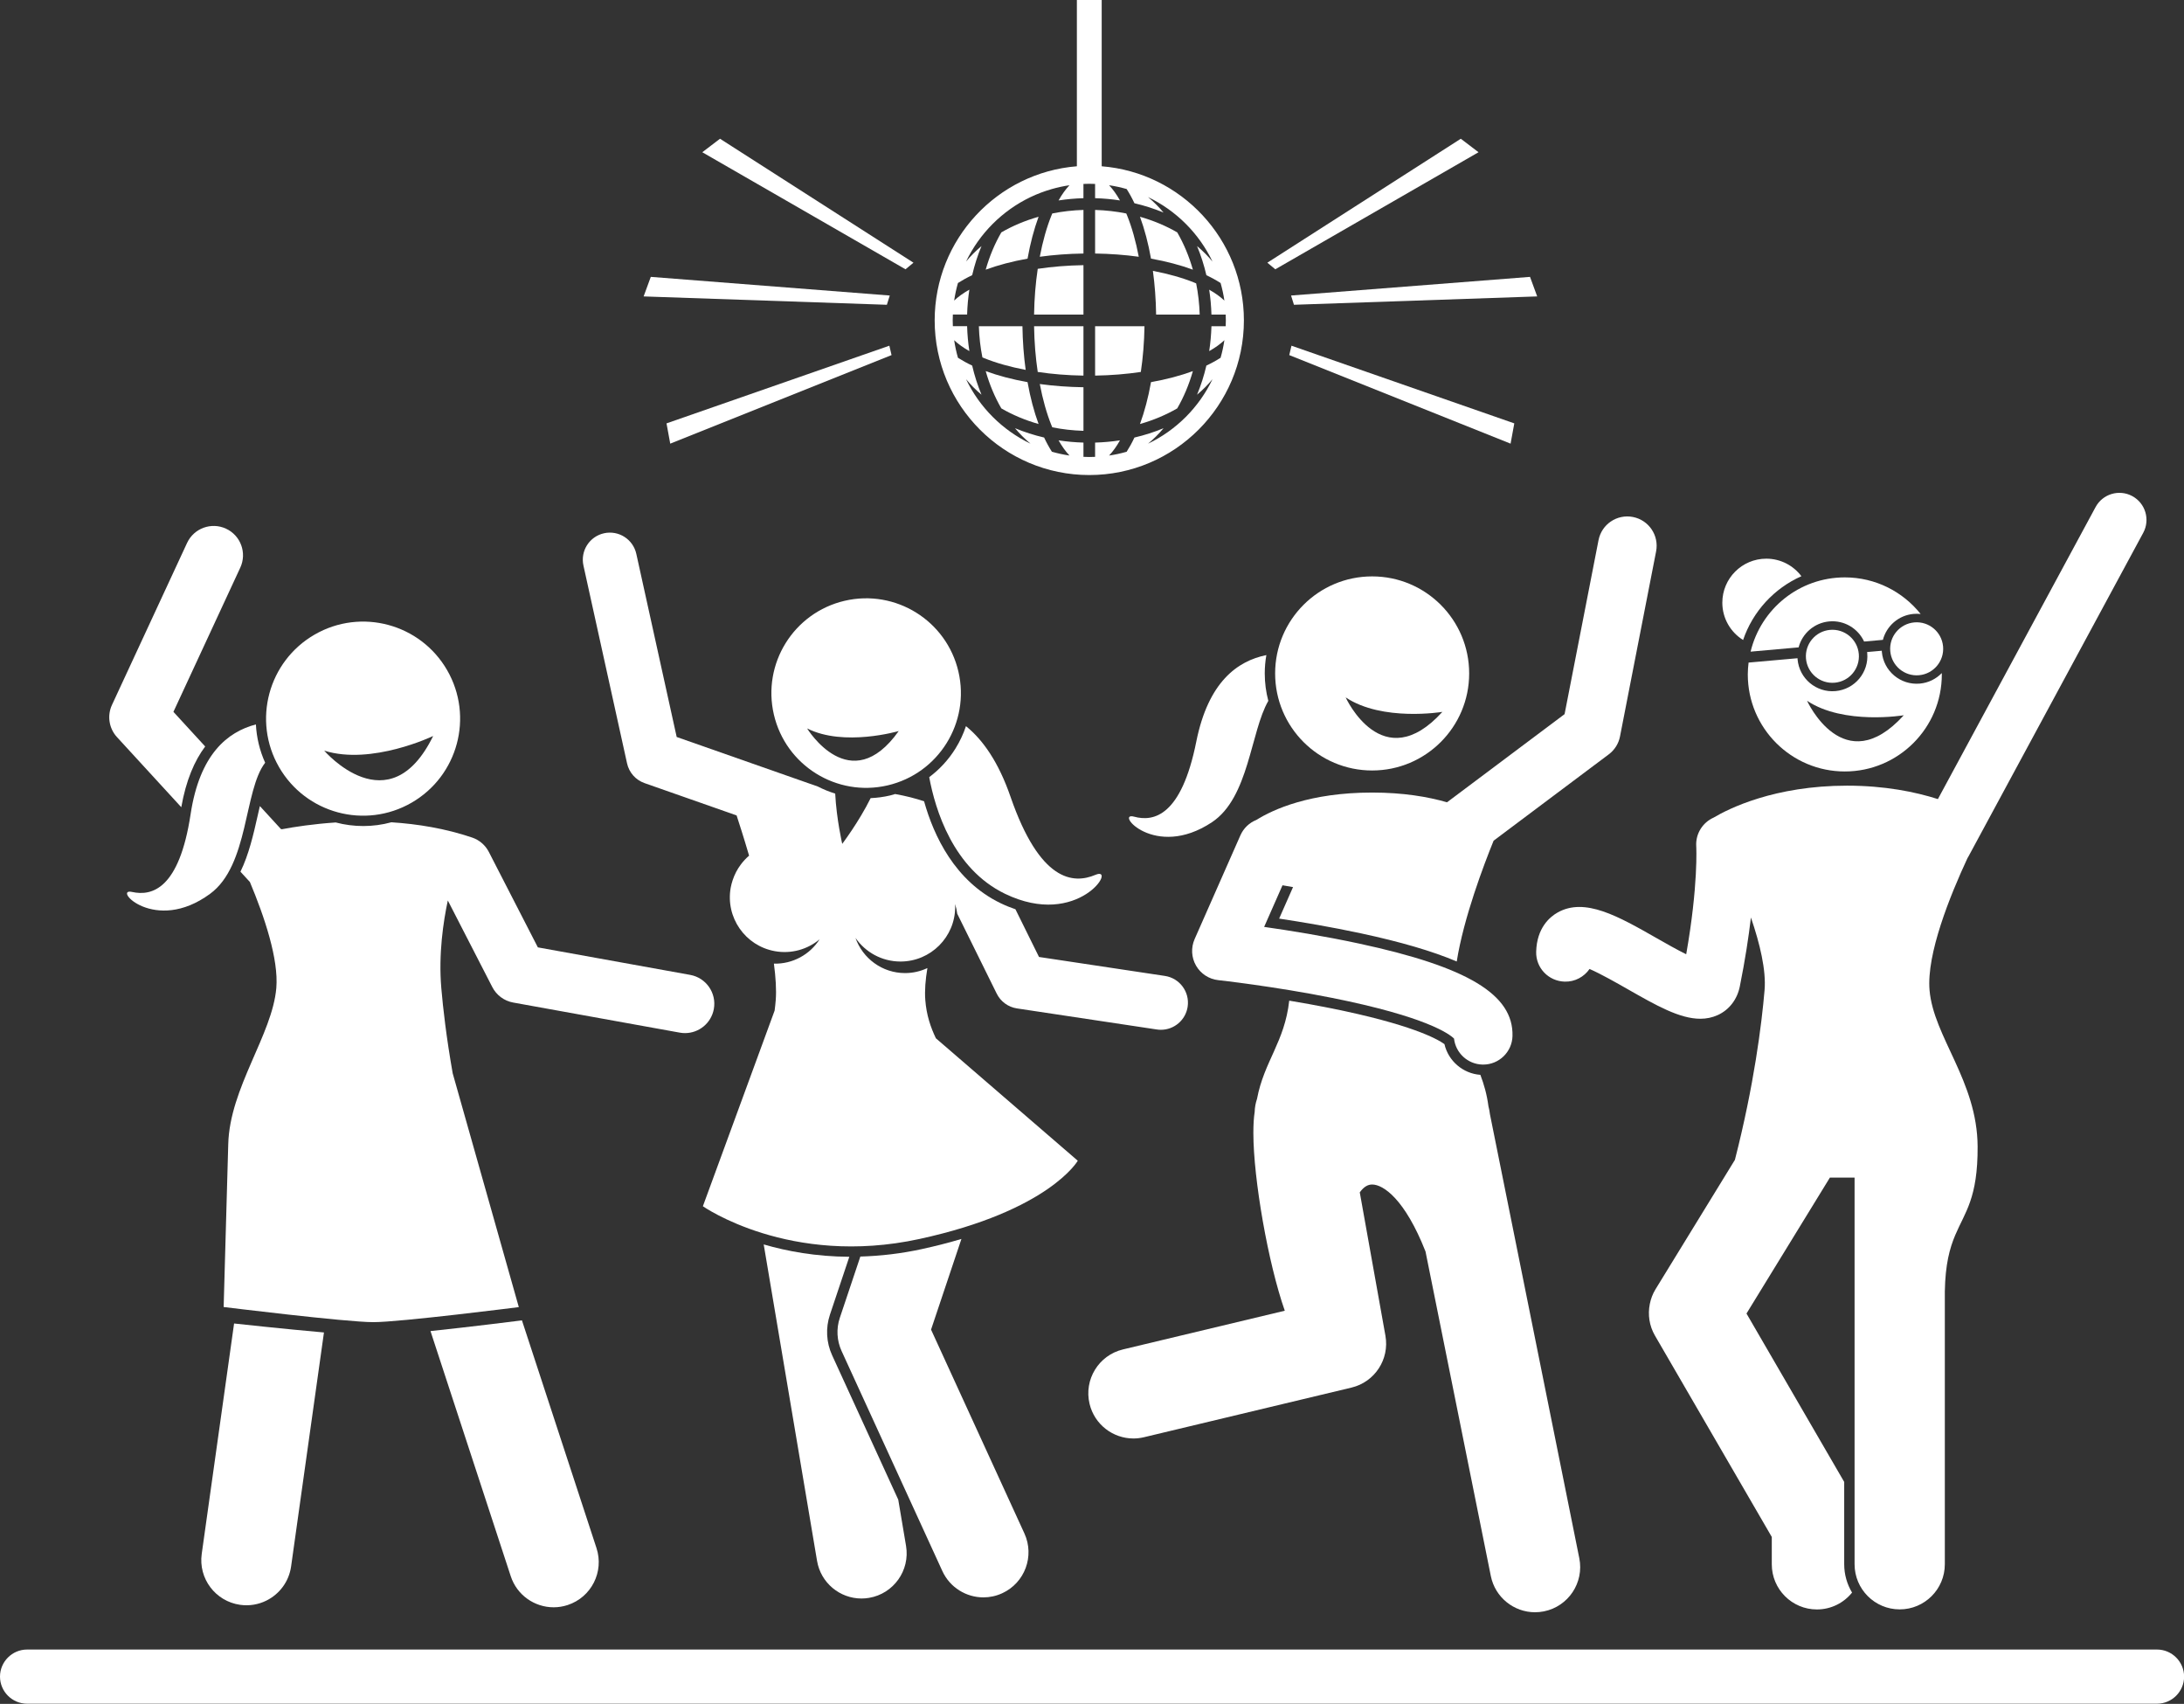 <?xml version="1.0" encoding="UTF-8" standalone="no"?><svg xmlns="http://www.w3.org/2000/svg" xmlns:xlink="http://www.w3.org/1999/xlink" fill="#ffffff" height="377.5" preserveAspectRatio="xMidYMid meet" version="1" viewBox="0.0 0.0 484.0 377.5" width="484" zoomAndPan="magnify"><rect x="0.0" y="0.0" width="484.0" height="377.5" fill="#333333" stroke="none"/><g id="change1_1"><path d="M229.974,82.405c3.173,0.474,6.578,0.756,10.133,0.81V72.272h-10.943C229.218,75.829,229.5,79.233,229.974,82.405z" fill="inherit"/><path d="M253.631,72.272h-10.943v10.943c3.557-0.054,6.961-0.337,10.132-0.81C253.295,79.233,253.576,75.829,253.631,72.272z" fill="inherit"/><path d="M233.012,94.225c0.062,0.153,0.125,0.295,0.188,0.445c2.218,0.444,4.527,0.71,6.908,0.781v-9.656 c-3.373-0.052-6.618-0.295-9.678-0.713C231.085,88.507,231.955,91.613,233.012,94.225z" fill="inherit"/><path d="M256.211,69.691h9.656c-0.072-2.381-0.339-4.688-0.783-6.906c-0.15-0.063-0.294-0.126-0.447-0.188 c-2.61-1.056-5.716-1.927-9.141-2.585C255.916,63.072,256.16,66.318,256.211,69.691z" fill="inherit"/><path d="M233.012,47.738c-1.056,2.611-1.927,5.718-2.582,9.145c3.06-0.421,6.305-0.664,9.678-0.716V46.51 c-2.381,0.072-4.69,0.339-6.908,0.783C233.136,47.442,233.073,47.585,233.012,47.738z" fill="inherit"/><path d="M249.782,47.738c-0.062-0.152-0.126-0.296-0.188-0.445c-2.218-0.444-4.526-0.711-6.906-0.783v9.656 c3.373,0.052,6.618,0.296,9.678,0.716C251.709,53.456,250.837,50.349,249.782,47.738z" fill="inherit"/><path d="M226.584,72.272h-9.656c0.072,2.381,0.339,4.691,0.783,6.908c0.149,0.062,0.292,0.126,0.444,0.187 c2.611,1.056,5.718,1.927,9.145,2.583C226.879,78.89,226.636,75.645,226.584,72.272z" fill="inherit"/><path d="M229.164,69.691h10.943V58.746c-3.555,0.056-6.959,0.338-10.133,0.812C229.5,62.73,229.218,66.134,229.164,69.691z" fill="inherit"/><path d="M252.634,93.938c2.992-0.848,5.765-2.019,8.255-3.461c1.442-2.492,2.614-5.264,3.465-8.257 c-2.754,1.008-5.868,1.839-9.277,2.443C254.472,88.072,253.641,91.187,252.634,93.938z" fill="inherit"/><path d="M264.354,59.743c-0.851-2.993-2.023-5.767-3.465-8.258c-2.49-1.442-5.263-2.613-8.255-3.462 c1.007,2.753,1.839,5.868,2.443,9.278C258.486,57.906,261.6,58.735,264.354,59.743z" fill="inherit"/><path d="M218.443,82.22c0.851,2.993,2.02,5.767,3.463,8.257c2.49,1.442,5.263,2.613,8.255,3.461 c-1.008-2.751-1.839-5.865-2.444-9.276C224.308,84.058,221.194,83.228,218.443,82.22z" fill="inherit"/><path d="M230.161,48.024c-2.992,0.848-5.765,2.019-8.255,3.461c-1.443,2.49-2.613,5.264-3.463,8.257 c2.751-1.007,5.865-1.836,9.275-2.441C228.321,53.892,229.152,50.776,230.161,48.024z" fill="inherit"/><path d="M238.648,0v36.838c-17.61,1.407-31.514,16.177-31.514,34.144c0,18.893,15.371,34.264,34.264,34.264 s34.264-15.371,34.264-34.264c0-17.966-13.903-32.737-31.513-34.143V0H238.648z M240.107,101.212v-3.156 c-1.876-0.056-3.719-0.222-5.514-0.498c0.766,1.365,1.582,2.481,2.414,3.364c-1.328-0.194-2.627-0.479-3.894-0.84 c-0.613-0.961-1.19-2.008-1.724-3.147c-2.253-0.526-4.415-1.219-6.455-2.069c1.069,1.275,2.221,2.419,3.44,3.428 c-3.116-1.492-5.94-3.5-8.357-5.916c-0.002-0.003-0.004-0.006-0.006-0.009c-0.003-0.002-0.006-0.004-0.01-0.006 c-2.416-2.417-4.424-5.24-5.916-8.356c1.009,1.218,2.153,2.371,3.428,3.441c-0.851-2.042-1.544-4.204-2.068-6.455 c-1.141-0.535-2.188-1.114-3.15-1.728c-0.361-1.267-0.646-2.565-0.84-3.893c0.884,0.832,2.001,1.648,3.368,2.415 c-0.277-1.795-0.444-3.637-0.499-5.515h-3.159c-0.018-0.428-0.033-0.858-0.033-1.291s0.015-0.862,0.033-1.29h3.159 c0.055-1.878,0.222-3.72,0.499-5.516c-1.367,0.767-2.484,1.583-3.368,2.416c0.194-1.328,0.478-2.626,0.839-3.892 c0.962-0.614,2.01-1.193,3.15-1.728c0.526-2.252,1.219-4.414,2.068-6.455c-1.275,1.069-2.418,2.22-3.427,3.438 c1.492-3.115,3.5-5.937,5.914-8.353c0.003-0.002,0.006-0.004,0.01-0.006c0.002-0.003,0.004-0.006,0.006-0.009 c2.417-2.415,5.24-4.423,8.356-5.915c1.514-0.725,3.1-1.321,4.74-1.789c1.267-0.361,2.566-0.646,3.894-0.84 c-0.832,0.884-1.649,2-2.415,3.367c1.795-0.277,3.639-0.444,5.515-0.499V40.75c0.428-0.018,0.858-0.033,1.29-0.033 c0.433,0,0.862,0.015,1.291,0.033v3.157c1.877,0.055,3.719,0.222,5.514,0.499c-0.766-1.366-1.582-2.483-2.414-3.367 c1.328,0.194,2.626,0.479,3.893,0.84c0.613,0.961,1.191,2.008,1.726,3.148c2.251,0.524,4.412,1.217,6.452,2.067 c-1.068-1.275-2.22-2.418-3.438-3.427c3.116,1.492,5.94,3.5,8.357,5.915c0.002,0.004,0.005,0.008,0.008,0.012 c0.004,0.002,0.008,0.005,0.012,0.008c2.415,2.417,4.422,5.24,5.914,8.356c-1.009-1.218-2.153-2.37-3.428-3.439 c0.849,2.039,1.544,4.201,2.067,6.453c1.14,0.534,2.188,1.113,3.149,1.727c0.361,1.267,0.646,2.566,0.84,3.894 c-0.883-0.832-2.001-1.648-3.368-2.415c0.278,1.795,0.445,3.637,0.5,5.514h3.157c0.018,0.428,0.033,0.858,0.033,1.29 s-0.015,0.862-0.033,1.291h-3.157c-0.055,1.877-0.222,3.72-0.499,5.514c1.366-0.767,2.483-1.583,3.366-2.415 c-0.194,1.328-0.478,2.627-0.84,3.894c-0.961,0.614-2.008,1.192-3.148,1.726c-0.524,2.252-1.219,4.414-2.068,6.455 c1.275-1.07,2.419-2.223,3.428-3.441c-1.492,3.116-3.5,5.939-5.915,8.357c-0.004,0.002-0.007,0.005-0.011,0.007 c-0.002,0.004-0.005,0.007-0.007,0.011c-2.418,2.416-5.242,4.424-8.358,5.916c1.219-1.01,2.372-2.153,3.44-3.429 c-2.04,0.849-4.202,1.543-6.453,2.067c-0.535,1.141-1.113,2.189-1.726,3.15c-1.267,0.361-2.565,0.646-3.893,0.839 c0.832-0.883,1.648-2,2.414-3.367c-1.795,0.276-3.637,0.442-5.514,0.498v3.159c-0.428,0.018-0.858,0.033-1.291,0.033 C240.965,101.245,240.536,101.23,240.107,101.212z" fill="inherit"/><path d="M478.021,365.454H6c-3.3,0-6,2.7-6,6c0,3.3,2.7,6,6,6h472.022c3.3,0,6-2.7,6-6 C484.021,368.154,481.321,365.454,478.021,365.454z" fill="inherit"/><path d="M109.101,218.686c0.925,1.8,2.635,3.066,4.626,3.426l36.917,6.667c0.391,0.071,0.779,0.104,1.163,0.104 c3.084,0,5.821-2.204,6.389-5.346c0.638-3.533-1.709-6.914-5.241-7.552l-33.758-6.096l-10.866-21.145 c-0.772-1.502-2.099-2.646-3.699-3.187c-5.972-2.02-12.117-3.009-17.901-3.382c-4.093,1.116-8.347,1.09-12.332,0.039 c-4.915,0.33-9.06,0.963-11.901,1.496c-0.076-0.008-0.154-0.016-0.23-0.025l-4.679-5.099c-0.166,0.709-0.33,1.43-0.494,2.159 c-0.93,4.117-1.941,8.554-3.808,12.38l1.973,2.15c0.034,0.037,0.073,0.066,0.108,0.102c3.266,7.79,6.404,17.174,5.866,23.507 c-0.881,10.365-10.351,22.163-10.655,34.642l-0.328,11.631l-0.688,24.408c0,0,27.161,3.355,33.161,3.355s32.25-3.333,32.25-3.333 l-8.651-30.582l-5.999-21.206c-1.41-7.981-2.154-14.5-2.529-18.914c-0.639-7.513,0.454-14.75,1.446-19.386L109.101,218.686z" fill="inherit"/><path d="M38.433,157.709l14.817-31.95c1.511-3.257,0.095-7.121-3.162-8.631c-3.253-1.509-7.121-0.095-8.631,3.162l-16.643,35.884 c-1.104,2.382-0.668,5.195,1.107,7.129l14.254,15.534c1.05-5.967,2.936-10.314,5.296-13.457L38.433,157.709z" fill="inherit"/><path d="M64.512,347.037l7.281-51.831c-8.791-0.773-19.16-1.905-19.818-1.977l-0.099-0.011l-7.17,51.036 c-0.769,5.47,3.042,10.526,8.511,11.294c2.06,0.289,4.061-0.072,5.797-0.926C61.887,353.209,64.033,350.446,64.512,347.037z" fill="inherit"/><path d="M58.761,168.978c-1.234-2.738-1.901-5.612-2.051-8.482c-6.292,1.652-12.452,6.587-14.466,19.872 c-2.514,16.582-8.545,18.227-12.98,17.243s4.983,9.444,17.292,0.415C55.189,191.692,54.005,175.137,58.761,168.978z" fill="inherit"/><path d="M61.839,169.952c5.93,10.287,19.077,13.819,29.364,7.889c10.287-5.93,13.819-19.077,7.889-29.364 c-5.93-10.287-19.077-13.819-29.364-7.889C59.441,146.518,55.909,159.665,61.839,169.952z M95.991,163.061 c-9.79,19.987-24.145,3.241-24.145,3.241C82.337,169.614,95.991,163.061,95.991,163.061z" fill="inherit"/><path d="M95.402,294.9l17.784,54.304c1.38,4.215,5.294,6.891,9.501,6.891c1.031,0,2.081-0.161,3.114-0.5 c5.248-1.719,8.11-7.366,6.391-12.615l-16.523-50.455l-0.316,0.04C114.676,292.65,104.453,293.944,95.402,294.9z" fill="inherit"/><path d="M183.933,291.24l4.288-12.8c-7.397-0.042-13.795-1.225-18.974-2.737l11.822,70.107c0.823,4.883,5.056,8.339,9.849,8.339 c0.552,0,1.111-0.046,1.675-0.142c5.445-0.918,9.116-6.077,8.197-11.523l-1.726-10.236l-14.65-31.979 C183.108,297.419,182.937,294.212,183.933,291.24z" fill="inherit"/><path d="M190.663,278.389l-4.55,13.581c-0.807,2.408-0.667,5.033,0.391,7.342l22.333,48.75c1.683,3.671,5.308,5.837,9.098,5.837 c1.394,0,2.81-0.293,4.159-0.911c5.021-2.3,7.227-8.235,4.927-13.256l-20.688-45.156l6.73-20.087 c-2.688,0.797-5.608,1.557-8.809,2.253C199.734,277.724,195.173,278.259,190.663,278.389z" fill="inherit"/><path d="M205.926,172.18c1.331,7.194,5.285,20.272,16.79,25.836c16.275,7.871,25.002-6.297,20.049-4.198 s-12.33,1.479-18.821-17.292c-2.658-7.688-6.11-12.603-9.875-15.649c-0.575,1.726-1.354,3.398-2.34,4.982 C210.179,168.35,208.203,170.47,205.926,172.18z" fill="inherit"/><path d="M171.718,210.731c3.673,0.662,7.254-0.409,9.913-2.624c-2.16,3.392-5.984,5.494-10.125,5.388 c0.402,3.037,0.58,5.81,0.408,8.051c-0.064,0.825-0.152,1.599-0.251,2.352l-15.897,43.345c0,0,19.25,13.5,48,7.25 s35.083-17.333,35.083-17.333l-31.414-27.104l-0.021-0.004c-1.174-2.451-2.102-5.15-2.359-8.505 c-0.161-2.082,0.035-4.498,0.465-7.074c-1.503,0.706-3.174,1.111-4.944,1.111c-5.084,0-9.396-3.259-10.993-7.796 c2.188,3.162,5.836,5.237,9.973,5.237c6.698,0,12.126-5.429,12.126-12.128c0-0.211-0.021-0.417-0.031-0.625 c0.229,0.694,0.39,1.417,0.485,2.162l8.749,17.704c0.869,1.76,2.545,2.983,4.485,3.275l31,4.667 c0.303,0.045,0.604,0.068,0.901,0.068c2.919,0,5.478-2.134,5.926-5.108c0.493-3.277-1.764-6.333-5.04-6.826l-27.902-4.201 l-5.224-10.57c-1.1-0.374-2.206-0.819-3.316-1.356c-10.098-4.883-14.775-14.884-16.929-22.563 c-1.874-0.627-4.005-1.186-6.415-1.608c-0.38,0.109-0.752,0.234-1.139,0.324c-1.411,0.328-2.849,0.519-4.287,0.582 c-2.624,5.299-6.298,10.134-6.298,10.134s-1.267-5.468-1.558-11.141c-1.337-0.408-2.624-0.931-3.85-1.563l-2.921-1.025 l-28.357-9.95l-8.946-40.57c-0.715-3.236-3.922-5.281-7.151-4.567c-3.236,0.714-5.281,3.916-4.567,7.151l9.666,43.833 c0.447,2.029,1.912,3.682,3.873,4.37l17.651,6.193l2.752,0.966c0.537,1.63,1.58,4.863,2.768,8.915 c-0.679,0.578-1.288,1.239-1.829,1.959c-0.774,1.031-1.389,2.195-1.808,3.467c-0.176,0.535-0.33,1.082-0.433,1.652 C160.746,203.238,165.126,209.544,171.718,210.731z" fill="inherit"/><path d="M196.709,174c11.295-2.631,18.318-13.916,15.688-25.211c-2.631-11.293-13.918-18.314-25.211-15.685 c-11.291,2.629-18.314,13.916-15.686,25.208C174.131,169.605,185.416,176.629,196.709,174z M178.866,161.382 c8.187,4.135,20.303,0.579,20.303,0.579C188.427,177.09,178.866,161.382,178.866,161.382z" fill="inherit"/><path d="M409.329,174.063c-16.098,0-26.234,5.094-29.565,7.073c-2.415,1.073-4.031,3.561-3.858,6.35 c0.006,0.092,0.488,8.581-2.225,23.933c-2.109-1.045-4.672-2.505-6.495-3.544c-8.569-4.885-15.968-9.105-21.994-5.715 c-1.714,0.965-4.612,3.376-4.758,8.686c-0.1,3.588,2.732,6.533,6.321,6.632c2.274,0.065,4.296-1.062,5.507-2.803 c2.499,1.082,6.078,3.122,8.486,4.495c6.239,3.557,11.462,6.534,16.059,6.534c1.34,0,2.626-0.253,3.868-0.818 c2.525-1.148,4.306-3.455,4.885-6.327c1.181-5.862,1.957-10.97,2.465-15.287c1.99,5.798,3.398,11.683,3.023,16.09 c-0.636,7.502-2.335,21.072-6.573,37.6l-17.599,28.678c-0.622,1.013-1.026,2.113-1.255,3.241c-0.48,2.362-0.119,4.857,1.13,7.009 l25.898,44.622v6.058c0,5.523,4.478,10,10,10c3.15,0,5.956-1.46,7.789-3.736c-1.098-1.84-1.741-3.982-1.741-6.276V328.32 l-18.946-32.642l-2.707-4.665l18.482-30.116h3.171h2.3v85.661c0,5.523,4.479,10,10,10c5.523,0,10-4.477,10-10v-60.413 c0.103-6.063,1.085-9.609,2.3-12.489c2.155-5.109,5.029-8.167,4.968-19.653c-0.077-14.479-9.773-24.276-10.655-34.642 c-0.68-8.009,4.516-20.892,8.418-29.265c0.045-0.075,0.098-0.142,0.139-0.22l38.8-71.833c1.574-2.916,0.487-6.556-2.428-8.131 c-2.917-1.575-6.557-0.488-8.131,2.428l-34.945,64.698C424.436,175.438,417.689,174.063,409.329,174.063z" fill="inherit"/><path d="M399.212,127.657c-1.78-2.355-4.595-3.883-7.774-3.883c-5.385,0-9.75,4.365-9.75,9.75c0,3.493,1.843,6.548,4.603,8.269 C388.435,135.475,393.162,130.342,399.212,127.657z" fill="inherit"/><path d="M425.445,151.452c-4.263,0.379-8.027-2.769-8.406-7.033c-0.008-0.084-0.005-0.166-0.01-0.25l-3.262,0.29 c0.01,0.083,0.027,0.164,0.035,0.248c0.379,4.263-2.769,8.027-7.033,8.406c-4.264,0.379-8.027-2.769-8.406-7.033 c-0.007-0.084-0.005-0.167-0.01-0.25l-10.847,0.965c-0.105,0.862-0.176,1.734-0.176,2.624c0,11.874,9.626,21.5,21.5,21.5 c11.874,0,21.5-9.626,21.5-21.5c0-0.099-0.014-0.195-0.015-0.294C429.067,150.413,427.372,151.28,425.445,151.452z M400.465,155.257c8.145,5.427,21.435,3.208,21.435,3.208C408.586,173.12,400.465,155.257,400.465,155.257z" fill="inherit"/><path d="M405.396,137.674c3.344-0.298,6.373,1.58,7.71,4.459l4.165-0.371c0.808-3.07,3.457-5.453,6.802-5.75 c0.531-0.047,1.054-0.039,1.564,0.018c-3.939-4.938-9.997-8.111-16.805-8.111c-10.132,0-18.605,7.018-20.879,16.452l10.643-0.947 C399.402,140.355,402.052,137.972,405.396,137.674z" fill="inherit"/><circle cx="424.759" cy="143.732" fill="inherit" r="5.875" transform="rotate(-5.083 424.897 143.771)"/><circle cx="406.082" cy="145.394" fill="inherit" r="5.875" transform="rotate(-5.083 406.165 145.418)"/><path d="M304.085,262.427c2.471,0,7.261,3.242,11.828,14.853l14.471,71.885c0.956,4.748,5.129,8.028,9.793,8.028 c0.654,0,1.318-0.064,1.984-0.198c5.414-1.091,8.92-6.363,7.83-11.777l-19.8-98.353c-0.086-0.685-0.197-1.269-0.331-1.757 c-0.346-2.668-1.005-4.909-1.792-6.98c-3.865-0.276-7.105-3.077-7.961-6.804c-1.605-1.155-7.407-4.397-25.317-7.978 c-3.121-0.624-6.202-1.175-9.08-1.652c-1.019,9.177-5.569,13.437-7.135,21.747c-0.314,0.926-0.496,1.905-0.524,2.912 c-0.185,1.177-0.288,2.701-0.288,4.66c0,10.201,3.279,28.89,6.963,39.375l-35.866,8.577c-5.371,1.284-8.685,6.68-7.399,12.052 c1.098,4.59,5.196,7.677,9.718,7.676c0.77,0,1.552-0.089,2.334-0.276l46-11c5.153-1.232,8.451-6.271,7.518-11.488l-5.687-31.764 C302.253,262.912,303.135,262.427,304.085,262.427z" fill="inherit"/><path d="M251.325,180.932c-4.383-1.193,4.529,9.67,17.252,1.234c8.238-5.461,8.534-20.019,12.497-26.887 c-0.513-1.942-0.79-3.978-0.79-6.079c0-1.388,0.126-2.745,0.355-4.069c-6.409,1.313-12.87,5.922-15.531,19.193 C261.81,180.768,255.708,182.126,251.325,180.932z" fill="inherit"/><path d="M282.584,149.2c0,11.874,9.626,21.5,21.5,21.5s21.5-9.626,21.5-21.5s-9.626-21.5-21.5-21.5S282.584,137.326,282.584,149.2z M319.65,157.715c-13.314,14.656-21.435-3.208-21.435-3.208C306.36,159.934,319.65,157.715,319.65,157.715z" fill="inherit"/><path d="M265.058,213.94c1.037,1.795,2.867,2.989,4.929,3.212c0.121,0.013,12.32,1.352,25.256,3.938 c20.896,4.177,25.963,7.995,26.986,9.006c0.358,3.168,3.005,5.67,6.283,5.759c0.061,0.001,0.12,0.002,0.179,0.002 c3.509,0,6.399-2.796,6.495-6.325c0.248-9.185-9.923-15.313-34.008-20.488c-7.733-1.662-15.406-2.89-21.03-3.69l4.069-9.22 l2.336,0.404l-3.08,6.979c5.034,0.76,11.584,1.859,18.188,3.278c8.75,1.88,15.756,3.922,21.17,6.222 c1.545-9.721,6.024-21.48,8.172-26.761l25.528-19.136c1.289-0.966,2.173-2.376,2.481-3.957l8-41 c0.688-3.523-1.611-6.937-5.135-7.625c-3.532-0.687-6.938,1.612-7.625,5.135l-7.521,38.544l-26.056,19.532 c-4.222-1.223-9.701-2.157-16.591-2.157c-13.814,0-21.954,3.751-25.665,6.067c-1.521,0.61-2.815,1.789-3.529,3.406l-3.877,8.784 l-6.274,14.216C263.905,209.963,264.022,212.145,265.058,213.94z" fill="inherit"/><path d="M142.634 65.672L196.541 67.523 197.182 65.474 144.223 61.341z" fill="inherit"/><path d="M202.435 58.199L159.563 30.738 155.635 33.727 200.673 59.663z" fill="inherit"/><path d="M147.708 93.799L148.532 98.291 197.579 78.67 197.091 76.591z" fill="inherit"/><path d="M339.071 61.341L286.113 65.474 286.754 67.523 340.661 65.672z" fill="inherit"/><path d="M280.86 58.199L282.621 59.663 327.659 33.727 323.732 30.738z" fill="inherit"/><path d="M285.716 78.67L334.763 98.291 335.586 93.799 286.204 76.591z" fill="inherit"/></g></svg>